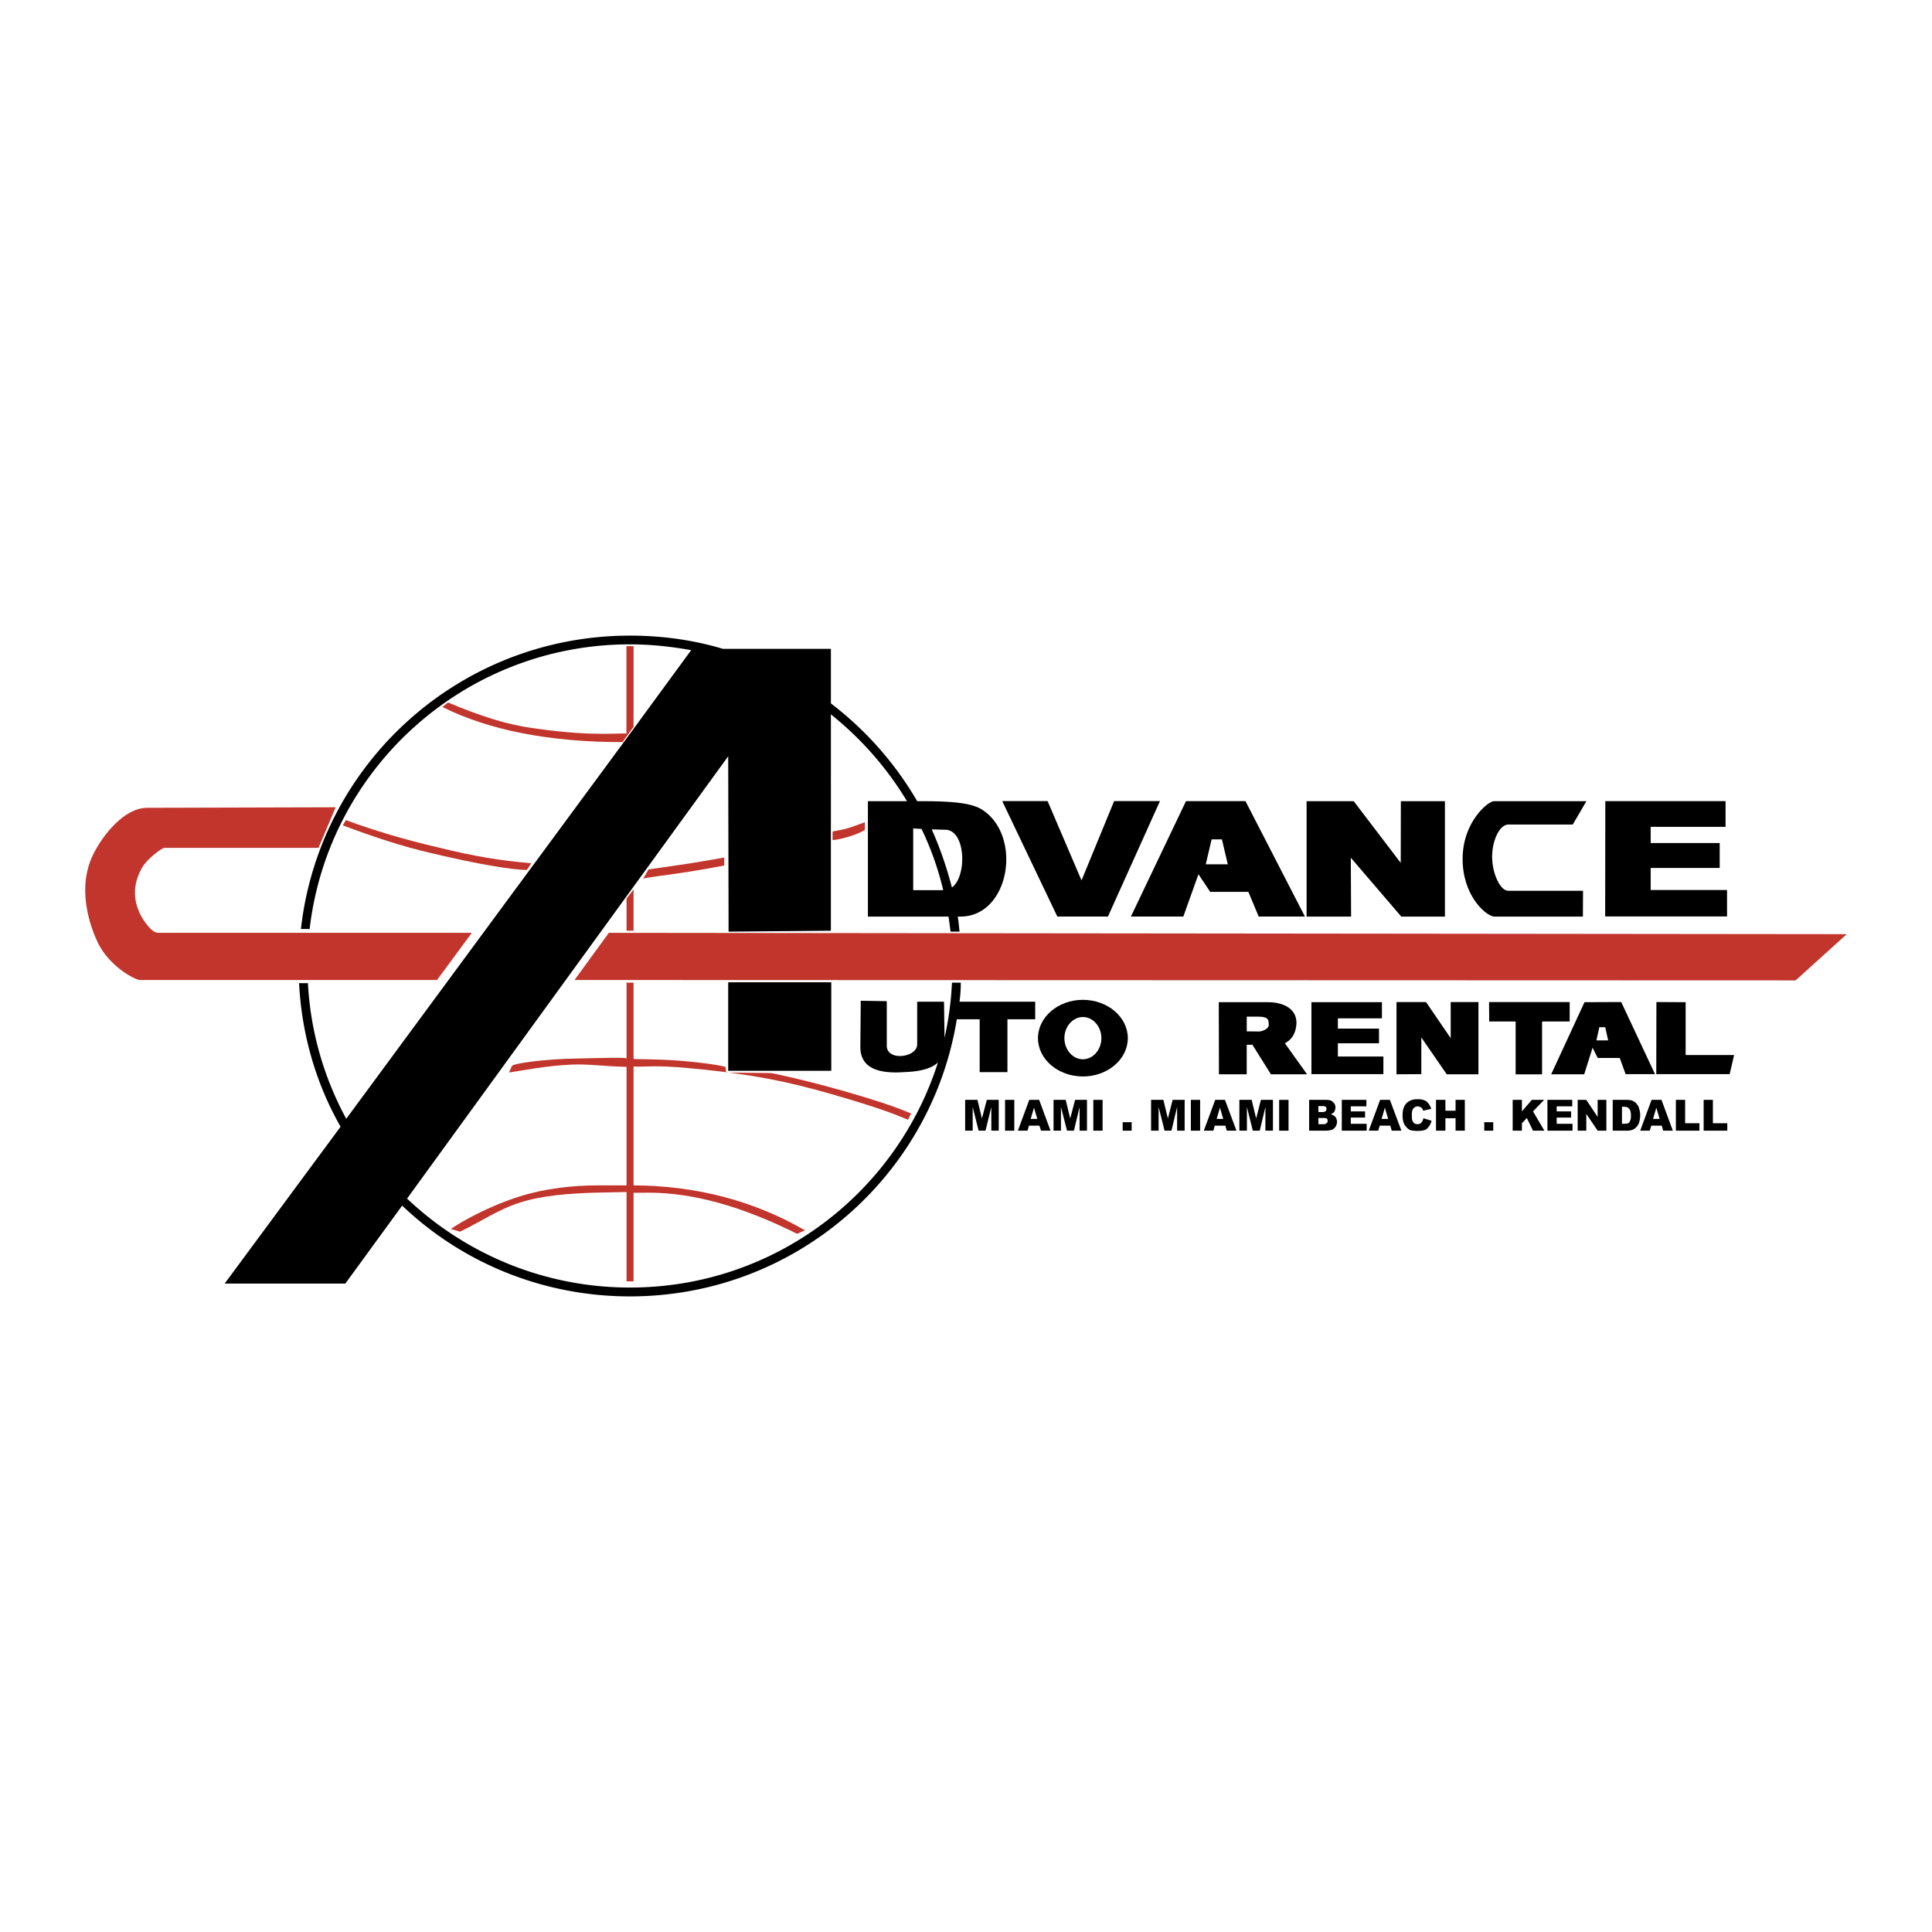 <svg xmlns="http://www.w3.org/2000/svg" width="2500" height="2500" viewBox="0 0 192.756 192.756"><g fill-rule="evenodd" clip-rule="evenodd"><path fill="#fff" d="M0 0h192.756v192.756H0V0z"/><path fill="#c1352c" d="M184.252 93.201l-123.507-.132-3.428 4.706 121.831.04 5.104-4.614z"/><path d="M30.722 98.092h-.883c.264 5.183 1.714 10.061 4.14 14.319l-11.563 15.651h12.038l5.67-7.779c5.894 5.63 13.937 9.059 22.731 9.059 16.429 0 30.062-11.959 32.607-27.649h2.28v5.273h2.77v-5.273h2.77v-1.754h-7.555c.092-.62.132-1.279.132-1.899h-.884a30.92 30.92 0 0 1-.738 5.499l-.053-3.6h-2.677v4.259c0 1.318-3.033 1.714-3.033.132v-4.443l-2.597-.04-.04 4.615c0 2.148 1.886 2.677 4.352 2.505 1.015-.039 2.545-.171 3.389-.962-4.14 13-16.31 22.454-30.722 22.454-8.624 0-16.442-3.389-22.244-8.874l32.041-44.131.039 17.497 10.206-.092V71.273a32.713 32.713 0 0 1 7.595 8.663H86.59v11.511h8.043c.079.488.132 1.015.211 1.503h.884a19.638 19.638 0 0 0-.172-1.503h.264c4.879 0 6.198-7.911 2.282-10.588-.924-.659-2.598-.923-5.973-.923h-.62a33.363 33.363 0 0 0-8.61-9.757v-5.445H72.124c-2.94-.883-6.065-1.318-9.269-1.318-17.009 0-30.985 12.79-32.832 29.271h.87c1.846-15.955 15.427-28.401 31.961-28.401 2.057 0 4.127.224 6.104.58l-6.816 9.309-27.596 37.445a31.834 31.834 0 0 1-3.824-13.528z"/><path d="M80.312 122.749c-5.103-2.954-10.864-4.457-17.101-4.483v-11.867c.62.08 1.938-.118 4.443.08 3.771.303 7.911.804 11.867 1.767 2.241.54 4.562 1.226 6.804 1.925 2.861.896 4.14 1.517 4.272 1.543l.303-.62c-1.806-.778-4.351-1.569-6.764-2.255-3.561-1.015-6.909-1.753-7.252-1.779l-4.444-.053-.04-.527c-.053-.133-2.294-.475-4.667-.659-2.242-.172-4.522-.133-4.522-.172v-7.608h-.699v7.569c0-.133-2.426-.054-5.011 0-2.993.039-6.289.474-6.421.737l-.303.66c1.134-.158 3.599-.673 6.236-.791 1.754-.08 3.296.184 5.499.224v11.827h-2.901c-2.465 0-5.234.304-7.739 1.095-3.257 1.015-6.026 2.637-6.896 3.257l.923.264c2.057-.976 3.771-2.202 5.973-2.901 2.281-.738 5.05-.909 7.423-.988l3.217-.066v8.913h.699v-8.834l1.542-.013c4.391 0 9.309 1.371 14.768 4.101l.791-.346zM47.072 93.069h-31.25c-.396 0-.831-.264-1.582-1.398-1.002-1.674-1.055-3.389-.04-5.143.436-.791 1.938-1.938 2.202-1.938h15.375l1.714-4.048-18.802.053c-2.334 0-4.404 2.769-5.234 4.351-1.938 3.507-.436 7.555.303 9.098 1.187 2.453 3.784 3.731 4.18 3.731h29.667l3.467-4.706zM44.699 70.087l-.567.448c4.654 2.32 10.68 3.507 17.972 3.507l1.107-1.529V64.47h-.712v8.742c0-.171-2.979.356-9.045-.527-3.033-.396-5.591-1.28-8.755-2.598z" fill="#c1352c"/><path d="M34.506 81.822l-.303.527c3.165 1.187 5.973 2.11 8.834 2.77 4.655 1.107 8.043 1.674 9.533 1.674l.435-.659c-3.244-.303-5.538-.66-9.44-1.622-3.218-.752-6.197-1.636-9.059-2.69z" fill="#c1352c"/><path d="M112.832 91.442h5.23l1.508-4.219 1.172 1.758h3.809l1.027 2.461h4.613l-5.931-11.514h-5.934l-5.494 11.514zM99.994 79.927l5.494 11.515h5.053l5.188-11.515h-4.573l-3.252 7.911-3.384-7.911h-4.526zM130.359 79.936v11.515h4.44l-.029-5.875 5.039 5.875h4.351V79.936h-4.396l-.014 6.153-4.688-6.153h-4.703zM157.926 91.452l.014-2.579h-7.471c-.789-.008-1.572-1.69-1.598-3.312-.025-1.664.729-3.267 1.582-3.296h6.461l1.363-2.33h-9.23c-.57 0-3.076 2.022-3.121 5.67-.043 3.604 2.166 5.688 3.121 5.846h8.879v.001zM160.162 79.932l-.014 11.5h12.159v-2.637h-7.618v-2.197h6.885v-2.491h-6.885v-1.611h7.471v-2.564h-11.998zM72.652 106.834h10.284V98H72.652v8.834zM154.762 107.182h3.295l.836-2.653.511 1.026h2.198l.586 1.612h2.931l-3.369-7.193-3.664.014-3.324 7.194zM108.041 99.754c-2.467 0-4.482 1.714-4.482 3.823s2.016 3.823 4.482 3.823c2.465 0 4.482-1.714 4.482-3.823s-2.017-3.823-4.482-3.823zM121.598 99.988l.016 7.193h2.77v-2.945h.57l1.846 2.945h3.604l-2.211-3.092c-.029-.029 1.113-.381 1.156-2.051 0-1.318-1.186-2.065-2.914-2.051h-4.837v.001zM141.805 107.167v-3.663l2.535 3.678h3.164v-7.208h-2.768v3.603l-2.463-3.603h-2.943v7.208l2.475-.015zM148.564 99.978l.014 1.934h2.637v5.274h2.637v-5.274h2.755v-1.934h-8.043z"/><path d="M72.256 86.344v-.792s-1.622.304-3.639.62c-1.978.303-3.916.567-3.916.567l-.527.923c.62-.171 2.07-.303 4.351-.659.883-.131 3.691-.619 3.731-.659z" fill="#c1352c"/><path d="M165.246 107.167h7.324l.44-1.905h-4.834v-5.274l-2.916-.014-.014 7.193zM130.842 107.167h7.179v-1.759h-4.541v-1.318h4.102v-1.465h-4.102V101.6h4.395v-1.612h-7.033v7.179z"/><path d="M108.041 101.468c1.016 0 1.846.962 1.846 2.109s-.83 2.109-1.846 2.109-1.846-.962-1.846-2.109.83-2.109 1.846-2.109z" fill="#fff"/><path d="M96.293 109.734v3.074h.752v-2.361l.592 2.361h.687l.58-2.361v2.361h.739v-3.074h-1.188l-.488 1.86-.447-1.86h-1.227zM114.844 109.734v3.074h.752v-2.361l.593 2.361h.686l.566-2.361v2.361h.752v-3.074h-1.199l-.474 1.86-.45-1.86h-1.226zM123.652 109.734v3.074h.752v-2.361l.592 2.361h.688l.566-2.361v2.361h.752v-3.074h-1.201l-.475 1.86-.447-1.86h-1.227zM105.113 109.734v3.074h.739v-2.361l.607 2.361h.686l.566-2.361v2.361h.738v-3.074h-1.185l-.489 1.86-.449-1.86h-1.213zM122.254 112.306l.146.502h.961l-1.146-3.074h-.975l-1.135 3.074h.95l.144-.502h1.055zM103.703 112.306l.158.502h.95l-1.135-3.074h-.988l-1.135 3.074h.963l.144-.502h1.043zM165.793 112.306l.145.502h.962l-1.134-3.074h-.989l-1.134 3.074h.949l.158-.502h1.043zM138.709 112.306l.146.502h.963l-1.148-3.074h-.975l-1.134 3.074h.949l.144-.502h1.055zM150.92 109.734v3.074h.922v-.74l.488-.527.619 1.267h1.135l-1.135-1.926 1.108-1.148h-1.225l-.99 1.148v-1.148h-.922z"/><path d="M86.285 82.797v-.751c0-.04-.791.303-1.635.567-.738.224-1.582.316-1.582.356v.831c0 .053.844-.079 1.675-.343.791-.225 1.542-.62 1.542-.66z" fill="#c1352c"/><path d="M94.974 88.546c-.527-2.018-1.187-3.955-2.018-5.801l1.358.04c2.032-.001 2.203 4.614.66 5.761zM91.942 82.705a29.723 29.723 0 0 1 2.162 6.105h-2.993v-6.158l.831.053z" fill="#fff"/><path d="M142.02 111.567c-.053.185-.119.343-.211.436a.495.495 0 0 1-.383.158c-.184 0-.33-.066-.422-.198-.119-.118-.145-.369-.145-.712 0-.276.025-.461.119-.62.117-.145.264-.25.475-.25.092 0 .184.039.236.066a.522.522 0 0 1 .211.158c.027.065.066.118.092.211l.805-.186c-.119-.342-.264-.553-.475-.737-.211-.159-.514-.225-.896-.225-.475 0-.844.132-1.107.409-.264.276-.383.686-.383 1.173 0 .409.053.712.197.963.16.25.33.408.541.527.211.066.475.092.805.092.25 0 .488-.025.66-.092.184-.053.303-.185.422-.343.117-.146.211-.369.264-.58l-.805-.25zM143.271 109.734v3.074h.938v-1.241h1.014v1.241h.923v-3.074h-.923v1.082h-1.014v-1.082h-.938zM157.406 109.734v3.074h.858v-1.675l1.134 1.675h.87v-3.074h-.87v1.702l-1.134-1.702h-.858zM130.613 109.734v3.073h1.609c.066 0 .186 0 .396-.027.17-.039.289-.065.355-.092.119-.093.236-.198.303-.316.053-.119.119-.277.119-.436a.906.906 0 0 0-.158-.501 1.105 1.105 0 0 0-.475-.276c.119-.026.236-.119.33-.185a.922.922 0 0 0 .145-.488.663.663 0 0 0-.238-.527c-.145-.158-.355-.225-.658-.225h-1.728zM160.9 109.734v3.073h1.371c.145 0 .33 0 .541-.066a.948.948 0 0 0 .408-.251c.119-.118.238-.276.305-.461.053-.185.117-.436.117-.778 0-.211-.025-.396-.092-.58a.926.926 0 0 0-.238-.501c-.092-.158-.236-.25-.42-.343-.146-.065-.357-.093-.621-.093H160.9zM133.871 109.734v3.074h2.479v-.687h-1.582v-.619h1.423v-.62h-1.423v-.501h1.556v-.647h-2.453zM154.387 109.734v3.074h2.506v-.687h-1.582v-.619h1.437v-.62h-1.437v-.501h1.554v-.647h-2.478zM169.973 109.734v3.074h2.359v-.74h-1.437v-2.334h-.922zM167.203 109.734v3.074h2.348v-.74h-1.424v-2.334h-.924z"/><path fill="#fff" d="M122.496 86.231h-2.197l.586-2.49h1.025l.586 2.49zM124.387 102.898v-1.465h1.172c1.139 0 .98.469 1.025.777.043.439-.631.679-.924.703l-1.273-.015zM160.445 103.802h-1.172l.293-1.32h.586l.293 1.32z"/><path d="M100.275 109.734v3.074h.922v-3.074h-.922zM109.082 109.734v3.074h.924v-3.074h-.924zM118.812 109.734v3.074h.924v-3.074h-.924zM127.621 109.734v3.074h.936v-3.074h-.936z"/><path d="M161.824 110.42h.211c.236 0 .408.066.5.186.119.118.186.343.186.686 0 .25-.027.435-.092.527-.027.118-.094.185-.186.25-.08.026-.197.053-.408.053h-.211v-1.702z" fill="#fff"/><path d="M148.084 111.963v.845h.896v-.845h-.896zM112.01 111.963v.845h.896v-.845h-.896z"/><path d="M131.537 112.161v-.62h.475c.186 0 .277.026.369.053.053.066.08.158.08.251 0 .092-.027.158-.119.224-.053.053-.145.093-.33.093h-.475v-.001zM131.537 110.948v-.594h.422c.145 0 .238.026.303.065a.3.3 0 0 1 .08.211c0 .093-.027.186-.08.225a.455.455 0 0 1-.303.093h-.422z" fill="#fff"/><path fill="#c1352c" d="M62.512 89.654v3.204h.699V88.73l-.699.924z"/><path fill="#fff" d="M103.492 111.634h-.66l.33-1.121.33 1.121zM138.498 111.634h-.658l.33-1.121.328 1.121zM122.043 111.634h-.658l.33-1.121.328 1.121zM165.582 111.634h-.66l.33-1.121.33 1.121z"/></g></svg>